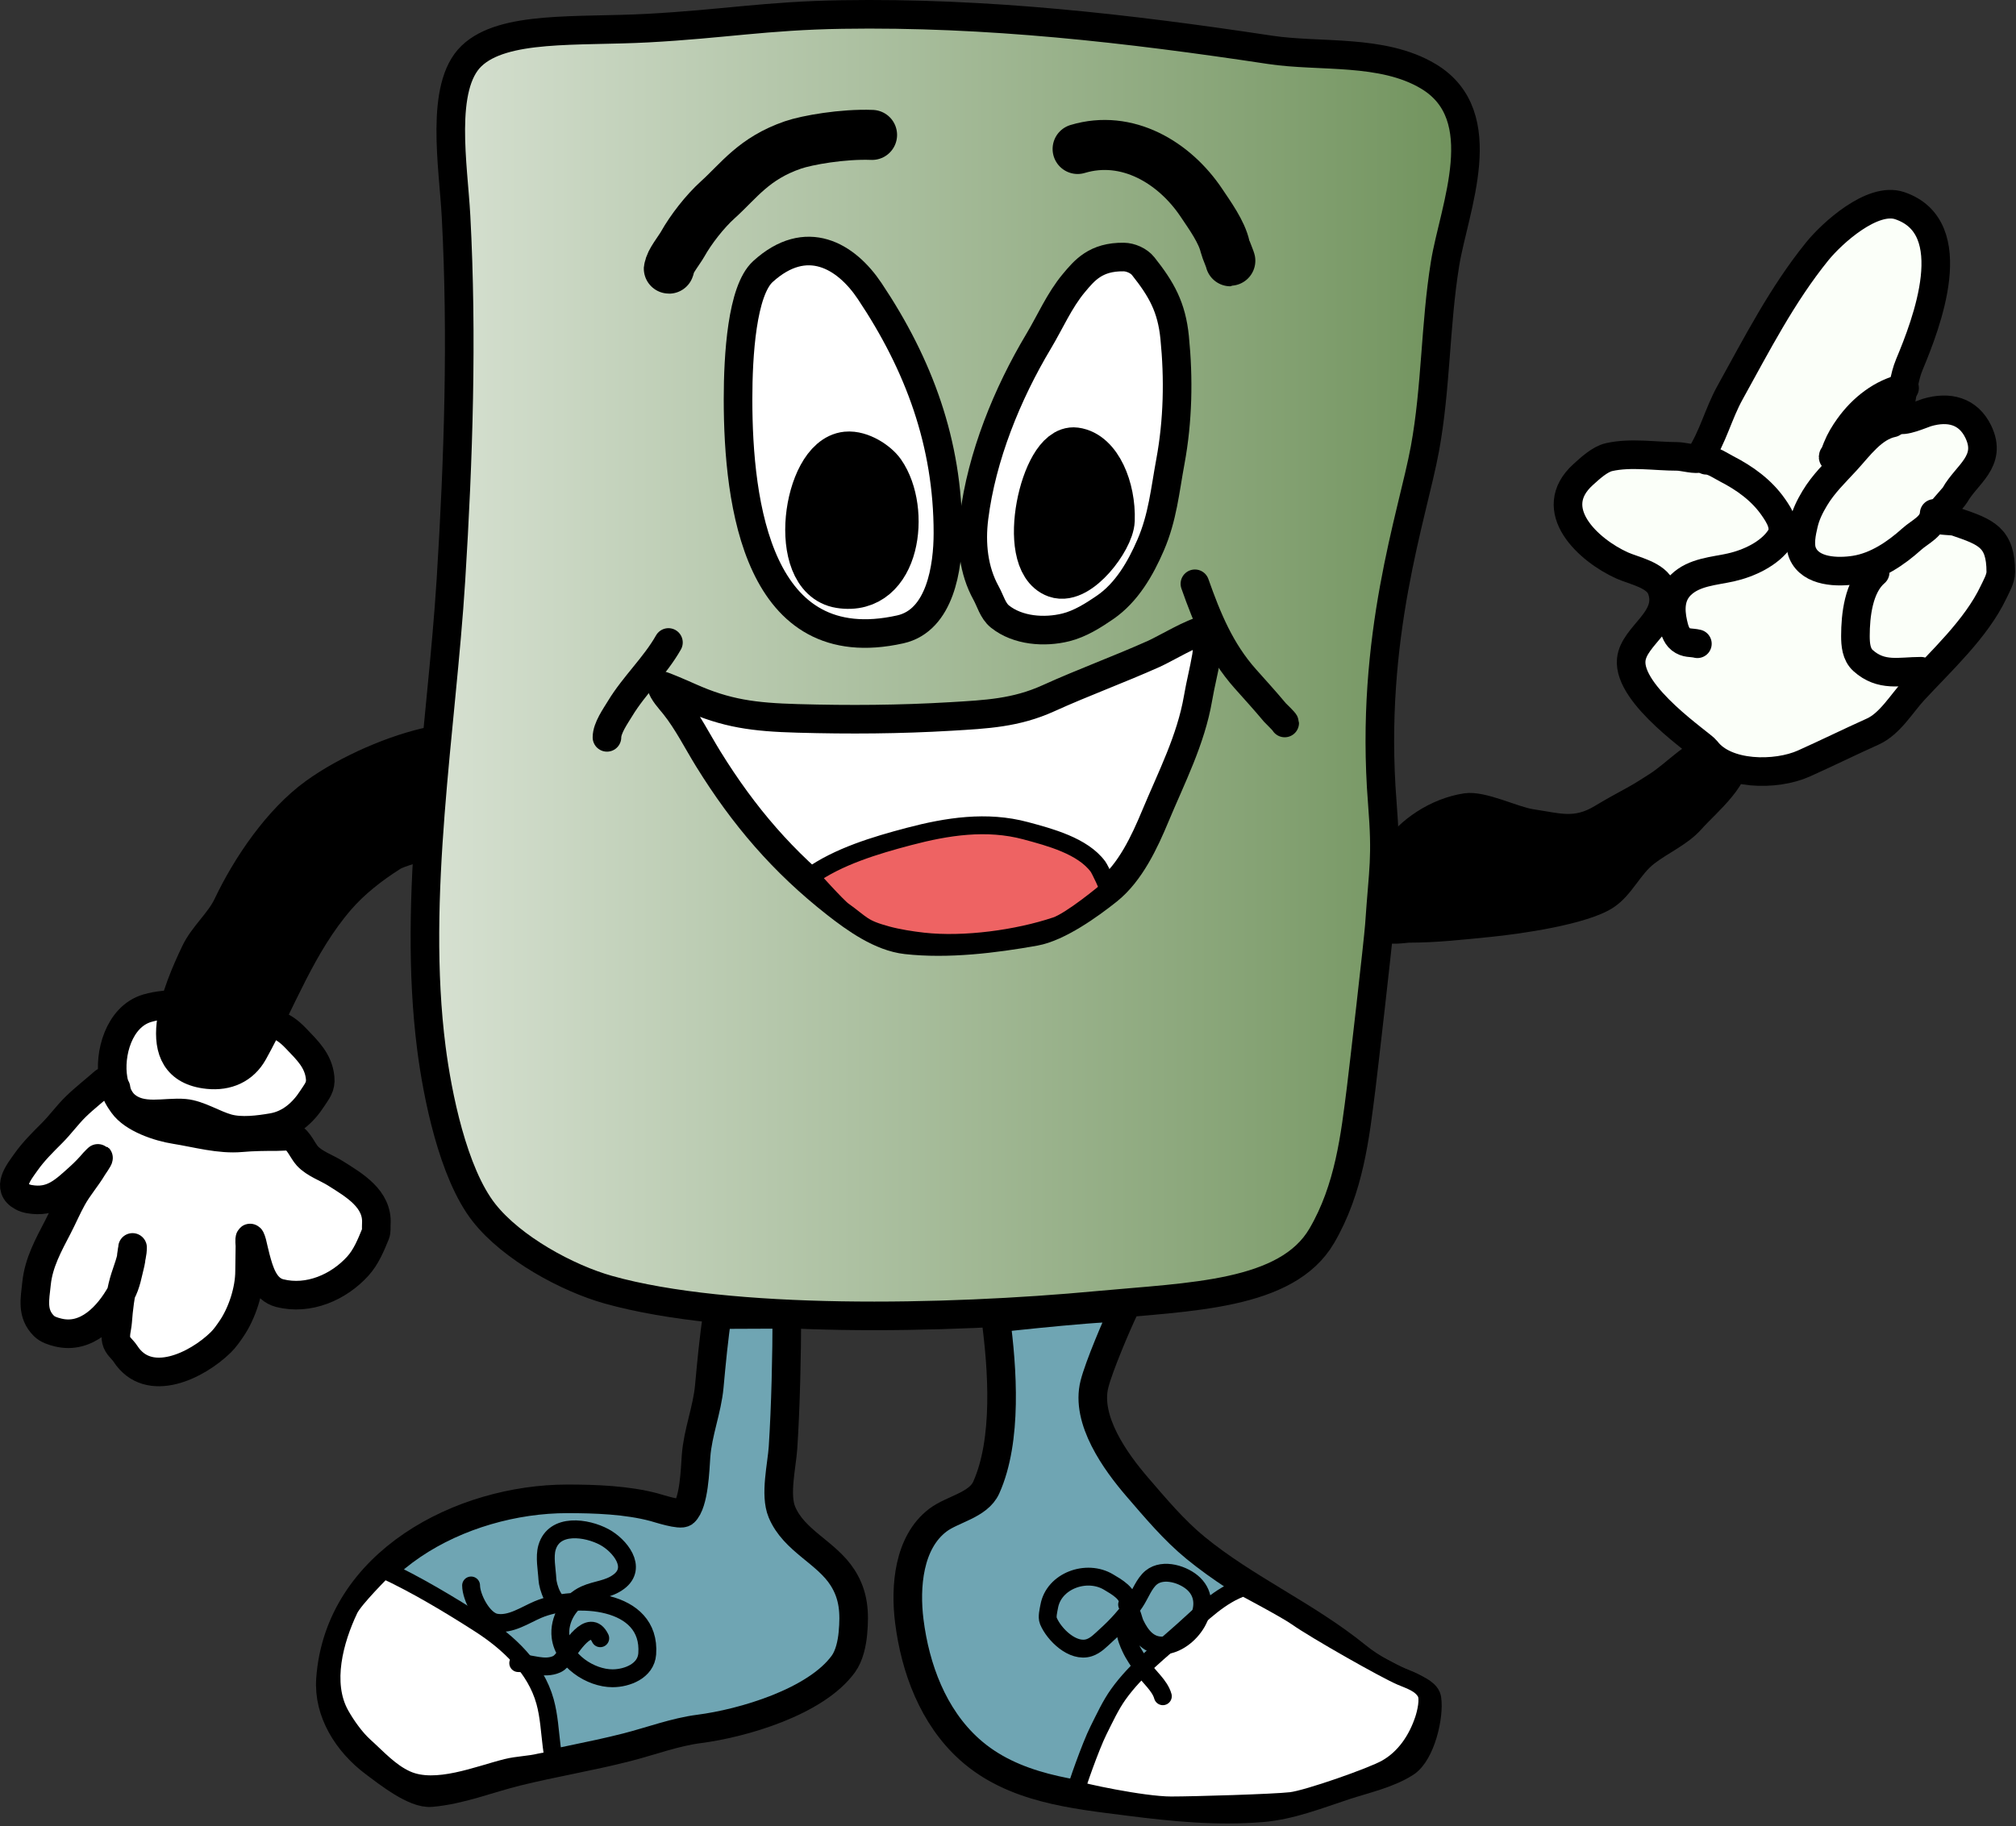 <?xml version="1.0" encoding="UTF-8" standalone="no"?>
<!DOCTYPE svg PUBLIC "-//W3C//DTD SVG 1.1//EN" "http://www.w3.org/Graphics/SVG/1.1/DTD/svg11.dtd">
<svg width="100%" height="100%" viewBox="0 0 564 511" version="1.1" xmlns="http://www.w3.org/2000/svg" xmlns:xlink="http://www.w3.org/1999/xlink" xml:space="preserve" xmlns:serif="http://www.serif.com/" style="fill-rule:evenodd;clip-rule:evenodd;stroke-linecap:round;stroke-linejoin:round;stroke-miterlimit:1.5;">
    <rect x="0" y="0" width="564" height="511" fill="#333333" stroke="none"/>
    <g transform="matrix(1,0,0,1,-398.852,-175.518)">
        <path d="M530.751,191.197C521.815,199.803 525.682,221.985 526.432,236.023C528.231,269.728 527.113,304.08 525.009,337.762C522.403,379.463 514.086,426.367 519.551,468.907C521.183,481.609 525.504,503.794 534.304,514.929C542.107,524.802 557.539,533.196 569.04,536.427C602.836,545.922 663.229,544.81 706.047,540.792C731.816,538.374 758.835,538.116 768.638,521.339C776.329,508.178 777.949,493.535 779.659,480.002C780.192,475.792 784.472,438.603 784.755,434.442C785.861,418.128 786.821,416.047 785.556,400C781.901,353.617 794.076,319.722 797.498,301.06C800.627,283.994 800.347,266.441 803.122,249.314C805.632,233.815 816.927,207.908 798.438,196.866C785.552,189.171 768.203,191.582 754.171,189.463C714.362,183.452 675.023,178.932 634.421,179.58C613.068,179.921 601.271,182.244 580.05,183.386C560.323,184.448 539.688,182.59 530.751,191.197Z" style="fill:url(#_Linear1);stroke:black;stroke-width:8px;"/>
        <path d="M642.82,213.272C634.625,212.953 624.617,214.729 620.687,216.083C609.729,219.858 605.607,226.073 599.655,231.437C596.056,234.68 592.146,239.705 589.803,243.886C588.973,245.369 586.119,248.949 586.119,250.423C586.119,250.56 585.857,250.694 586.021,250.694" style="fill:none;stroke:black;stroke-width:14px;"/>
        <path d="M700.33,217.208C714.179,213.04 727.438,220.978 735.007,232.332C737.301,235.773 740.675,240.408 741.575,244.514C741.696,245.066 743.207,248.632 743.068,248.632" style="fill:none;stroke:black;stroke-width:14px;"/>
        <path d="M605.327,287.239C605.327,316.677 610.897,360.522 650.711,351.64C661.96,349.131 664.047,334.115 664.047,324.679C664.047,299.585 655.982,277.637 642.152,256.963C635.534,247.069 624.433,240.454 612.295,251.5C606.419,256.848 605.327,274.957 605.327,287.239Z" style="fill:white;stroke:black;stroke-width:8px;"/>
        <path d="M713.231,247.446C705.385,247.338 702.246,251.179 699.282,254.723C695.219,259.583 692.671,265.569 689.414,271.016C680.602,285.756 673.508,303.221 671.349,320.361C670.437,327.598 671.189,335.115 674.725,341.494C675.9,343.615 676.614,346.462 678.583,348.038C683.599,352.054 691.072,352.568 697.057,351.077C701.006,350.093 704.727,347.748 708.038,345.468C714.083,341.306 717.947,334.565 720.761,328.04C724.119,320.255 724.772,312.827 726.288,304.636C728.396,293.248 728.626,281.457 727.475,269.948C726.628,261.473 723.803,256.464 718.683,250.017C717.432,248.44 715.129,247.472 713.231,247.446Z" style="fill:white;stroke:black;stroke-width:8px;"/>
        <path d="M736.36,359.201C736.655,357.482 737.006,351.698 736.028,351.844C732.607,352.356 724.868,357.052 721.703,358.47C711.713,362.944 702.095,366.413 692.155,370.921C683.04,375.054 674.798,375.418 664.911,376.009C650.562,376.867 636.402,376.955 621.971,376.55C609.801,376.209 602.075,375.214 591.78,370.597C589.285,369.478 584.335,367.35 583.855,367.348C584.25,369.157 586.341,371.351 587.51,372.816C591.226,377.472 593.892,382.873 597.012,387.918C606.88,403.877 617.965,416.828 632.735,428.404C638.212,432.697 645.26,437.726 652.401,438.526C663.974,439.821 676.98,438.237 688.367,436.199C694.907,435.028 703.628,428.822 708.814,424.67C715.063,419.666 719.045,411.144 722.045,403.938C726.544,393.131 732.002,382.625 734.015,370.921C734.746,366.67 735.631,363.453 736.36,359.201Z" style="fill:white;stroke:black;stroke-width:8px;"/>
        <path d="M625.528,420.793C633.347,415.19 643.792,412.066 653.099,409.608C663.82,406.777 674.907,405.056 685.81,407.992C692.516,409.799 701.744,412.225 706.036,418.037C706.525,418.698 709.235,424.237 708.858,424.578C708.089,425.275 698.5,433.208 694.293,434.621C683.521,438.239 668.616,440.293 657.075,438.995C653.901,438.639 650.046,438.028 647.011,437.201C639.995,435.289 640.182,434.282 634.687,430.347C633.03,429.161 625.528,420.793 625.528,420.793Z" style="fill:rgb(238,99,99);stroke:black;stroke-width:5px;"/>
        <path d="M585.858,355.306C582.138,361.889 576.281,367.271 572.353,373.75C570.999,375.985 568.657,379.253 568.657,381.859" style="fill:none;stroke:black;stroke-width:8px;"/>
        <path d="M733.14,338.884C736.573,348.6 740.262,357.623 747.242,365.465C750.032,368.6 752.854,371.692 755.541,374.917C755.735,375.15 758.263,377.548 758.263,377.834" style="fill:none;stroke:black;stroke-width:8px;"/>
        <path d="M599.547,543.394C598.561,549.702 597.866,557.157 597.284,563.504C596.687,570.011 594.065,576.369 593.58,582.993C593.323,586.498 593.061,596.204 590.257,598.745C589.239,599.668 583.108,597.636 581.889,597.309C574.296,595.27 565.388,594.952 557.553,594.952C528.059,594.952 493.63,612.664 491.31,645.428C490.664,654.547 496.003,663.156 503.638,668.863C507.561,671.795 514.858,677.576 519.481,677.162C527.753,676.422 535.458,673.271 543.435,671.299C553.661,668.771 564.1,667.065 574.288,664.456C580.846,662.777 587.701,660.201 594.409,659.34C606.72,657.76 627.085,651.755 634.78,641.175C636.474,638.846 637.206,635.363 637.463,632.55C637.983,626.863 637.727,621.952 634.589,617.027C630.024,609.864 620.976,606.749 617.596,598.631C615.573,593.769 617.587,585.613 617.916,580.522C618.647,569.215 618.98,554.659 618.98,543.314L599.547,543.394Z" style="fill:rgb(111,165,179);stroke:black;stroke-width:8px;"/>
        <path d="M506.203,614.716C515.105,618.815 524.843,624.673 533.072,629.957C541.09,635.105 548.724,642.232 551.34,651.681C552.467,655.751 552.664,660.025 553.187,664.176C553.241,664.607 553.724,667.353 553.32,667.708C552.513,668.417 550.934,668.44 549.923,668.687C546.881,669.43 543.695,669.442 540.623,670.201C532.638,672.175 520.776,677.198 512.594,673.525C507.947,671.439 504.507,667.519 500.82,664.206C498.295,661.936 495.709,658.303 494.049,655.322C489.127,646.479 492.458,634.434 496.534,625.86C497.946,622.891 506.203,614.716 506.203,614.716Z" style="fill:white;stroke:black;stroke-width:5px;"/>
        <path d="M713.37,541.788C714.079,540.296 677.425,544.394 677.425,544.394C679.322,558.555 680.722,578.509 674.768,591.79C672.554,596.729 665.333,597.83 661.29,600.873C652.985,607.123 652.043,619.648 653.24,629.158C654.899,642.33 659.861,655.865 670.041,665.031C682.254,676.027 699.185,677.671 714.564,679.635C726.96,681.219 739.182,682.445 751.804,681.417C759.851,680.762 767.489,677.696 775.057,675.208C780.586,673.391 787.122,671.986 792.047,668.826C796.325,666.081 798.798,655.619 798.052,650.889C797.795,649.261 794.223,647.792 792.942,647.267C787.818,645.165 782.689,642.487 778.377,638.99C764.211,627.499 747.361,620.177 733.279,608.634C727.264,603.703 722.106,597.53 717.055,591.675C710.969,584.62 702.471,572.87 705.045,562.815C706.328,557.802 711.179,546.397 713.37,541.788Z" style="fill:rgb(111,165,179);stroke:black;stroke-width:8px;"/>
        <path d="M761.653,628.006C758.693,625.91 746.815,619.632 746.815,619.632C740.224,621.866 734.944,627.201 729.93,631.716C723.575,637.437 716.751,642.615 711.727,649.642C709.516,652.735 707.887,656.326 706.187,659.704C703.959,664.132 699.745,676.163 699.954,676.352C700.488,676.836 718.479,680.746 726.468,680.746C732.854,680.746 755.225,680.083 760.004,679.529C764.653,678.991 782.655,672.685 786.715,670.388C791.933,667.435 795.311,662.309 797.169,656.735C797.756,654.973 798.76,650.928 797.762,649.138C796.351,646.607 793.345,645.724 790.837,644.656C786.313,642.728 766.746,631.612 761.653,628.006Z" style="fill:white;stroke:black;stroke-width:5px;"/>
        <path d="M635.757,303.293C624.887,304.399 620.348,336.557 633.961,338.721C649.47,341.187 652.224,318.174 645.181,308.087C643.574,305.785 639.264,302.937 635.757,303.293Z" style="stroke:black;stroke-width:14px;"/>
        <path d="M699.578,302.128C691.403,301.054 684.401,332.211 694.54,335.842C700.247,337.885 709.139,326.117 709.316,321.084C709.623,312.347 705.741,302.938 699.578,302.128Z" style="stroke:black;stroke-width:14px;"/>
        <g transform="matrix(1,0,0,1,-11.844,-4.649)">
            <path d="M568.687,629.052C565.724,629.93 563.948,624.182 563.839,622.106C563.696,619.372 562.959,615.864 563.736,613.212C565.761,606.299 574.815,607.615 579.782,610.298C584.076,612.618 589.127,618.814 583.811,622.788C580.85,625.001 577.628,624.925 574.376,626.383C569.917,628.383 566.924,633.429 567.524,638.252C568.347,644.878 575.898,649.812 582.055,649.812C586.136,649.812 591.416,647.77 591.765,642.994C592.912,627.34 571.477,626.21 561.154,630.598C557.572,632.12 553.484,634.998 549.377,634.224C545.673,633.525 542.49,627.026 542.49,623.841" style="fill:none;stroke:black;stroke-width:5px;"/>
        </g>
        <path d="M566.778,633.958C563.812,627.741 558.395,637.02 556.814,639.12C556.227,639.9 555.531,640.814 554.611,641.227C551.092,642.809 547.413,640.917 543.832,640.917" style="fill:none;stroke:black;stroke-width:5px;"/>
        <g transform="matrix(1,0,0,1,4,5.026)">
            <path d="M710.169,619.51C711.223,616.694 706.972,614.404 704.986,613.212C698.86,609.532 689.674,612.842 688.388,619.999C688.191,621.098 687.688,622.986 688.148,624.089C689.727,627.883 694.969,633.054 699.546,631.589C701.427,630.987 702.832,629.439 704.263,628.15C707.37,625.35 710.095,622.317 712.424,618.821C713.854,616.676 714.919,613.577 716.935,611.941C720.319,609.196 726.171,611.12 728.884,613.77C735.107,619.848 727.638,630.637 720.241,630.969C716.338,631.145 714.039,628.292 712.424,624.895C711.92,623.835 711.597,621.678 710.737,620.898C710.662,620.83 710.282,622.064 710.254,622.168C709.82,623.796 709.638,625.406 709.738,627.095C709.83,628.659 710.531,630.279 711.184,631.683C712.091,633.634 713.377,635.409 714.558,637.199C716.274,639.797 719.336,642.135 720.171,645.163" style="fill:none;stroke:black;stroke-width:5px;"/>
        </g>
        <path d="M787.911,413.148C791.956,406.904 800.195,401.291 808.834,400C813.876,399.246 822.636,403.723 827.336,404.426C834.978,405.568 839.499,407.292 846.222,403.249C849.15,401.487 852.128,399.838 855.136,398.208C857.408,396.977 859.614,395.547 861.77,394.161C866.898,390.862 872.015,384.892 877.688,383.616C880.561,382.97 884.336,382.7 885.351,386.269C887.304,393.133 877.213,401.116 873.044,405.835C869.523,409.82 864.247,412.02 860.075,415.251C855.698,418.64 853.528,424.233 848.947,427.322C842.347,431.773 823.846,434.396 815.64,435.214C808.209,435.954 800.646,436.807 793.164,436.807C792.06,436.807 786.605,437.753 786.605,436.276L787.911,413.148Z" style="stroke:black;stroke-width:5px;"/>
        <path d="M876.16,385.408C874.928,383.759 854.213,370.127 855.212,360.14C855.903,353.229 866.894,348.863 863.687,340.31C862.204,336.356 856.002,335.261 852.632,333.742C843.242,329.511 830.857,318.132 841.801,308.276C843.719,306.548 846.414,304.02 849.022,303.433C855.102,302.067 861.908,303.235 868.108,303.235C869.683,303.235 873.74,304.36 874.224,303.634C878.093,297.831 879.541,291.354 882.845,285.394C890.381,271.798 897.424,257.992 907.237,245.868C911.389,240.739 922.679,230.497 930.301,233.068C948.281,239.131 937.747,266.219 933.029,277.503C931.515,281.125 931.173,285.227 930.45,289.043C930.354,289.546 929.439,292.376 929.786,292.691C931.084,293.867 936.566,291.363 937.892,290.966C944.069,289.119 949.53,290.502 952.335,296.403C956.259,304.654 949.017,308.234 945.777,314.046C945.294,314.912 940.125,320.116 940.839,320.743C941.507,321.331 944.987,321.169 946.071,321.539C954.547,324.43 958.598,325.914 958.598,335.599C958.598,337.453 957.317,339.66 956.535,341.303C951.695,351.482 941.881,360.48 934.28,368.695C930.829,372.425 927.573,378.082 922.786,380.235C916.301,383.15 909.951,386.285 903.477,389.188C895.733,392.661 881.555,392.628 876.16,385.408Z" style="fill:rgb(251,255,249);stroke:black;stroke-width:8px;"/>
        <path d="M873.717,355.666C871.947,355.226 870.64,355.665 869.01,354.38C867.72,353.364 867.239,351.43 866.901,349.908C866.054,346.102 866.086,342.149 869.08,339.213C872.787,335.579 878.379,335.355 883.098,334.297C888.072,333.182 893.93,330.483 896.833,326.133C898.797,323.191 896.681,319.894 894.958,317.421C891.654,312.678 886.971,309.317 881.879,306.704C880.174,305.829 878.135,304.32 876.207,304.32" style="fill:none;stroke:black;stroke-width:8px;"/>
        <path d="M928.275,293.873C922.793,295.008 918.99,300.441 915.421,304.341C912.228,307.831 909.004,310.851 906.537,314.974C905.17,317.258 904.06,319.488 903.444,322.104C902.871,324.535 902.139,327.944 903.162,330.332C905.432,335.627 913,335.775 917.883,334.994C923.877,334.035 929.28,330.35 933.681,326.386C936.053,324.25 939.735,322.819 939.963,319.193" style="fill:none;stroke:black;stroke-width:8px;"/>
        <g transform="matrix(1,0,0,1,0,1)">
            <path d="M923.451,334.697C918.802,338.654 917.929,346.754 917.929,352.482C917.929,354.86 918.149,357.639 920.063,359.36C925.165,363.946 930.246,362.355 936.26,362.355" style="fill:none;stroke:black;stroke-width:8px;"/>
        </g>
        <g transform="matrix(1,0,0,1,1,2)">
            <path d="M930.684,282.081C924.354,283.431 918.882,287.74 915.113,293.011C913.789,294.863 912.689,296.676 911.821,298.82C911.625,299.303 910.44,302.542 910.744,301.155" style="fill:none;stroke:black;stroke-width:8px;"/>
        </g>
        <path d="M444.776,456.763C443.085,456.948 441.614,457.187 439.996,457.67C432.091,460.034 429.281,470.5 430.517,477.548C430.945,479.988 431.855,482.969 433.764,484.683C438.404,488.846 444.963,486.55 450.502,487.046C454.475,487.402 458.671,490.19 462.536,491.258C466.372,492.318 471.221,491.68 475.072,491.022C479.984,490.183 483.633,486.91 486.222,482.899C487.525,480.881 488.675,479.671 488.419,477.118C487.936,472.289 484.796,469.404 481.709,466.159C479.612,463.953 477.747,462.605 474.761,461.775C473.926,461.543 472.693,460.398 472.087,461.216L444.776,456.763Z" style="fill:white;stroke:black;stroke-width:8px;"/>
        <path d="M519.784,382.802C509.232,384.941 495.924,390.703 486.797,397.294C476.608,404.653 467.844,417.541 462.492,428.796C460.232,433.55 455.746,437.161 453.44,442.012C448.777,451.818 438.801,474.424 457.112,476.249C462.409,476.777 467.079,474.842 469.77,469.981C477.701,455.655 483.101,440.152 494.077,427.428C498.133,422.725 503.45,418.608 508.696,415.294C510.935,413.88 515.655,413.144 517.305,411.649C518.591,410.484 518.254,405.612 518.254,403.845C518.254,398.034 519.784,382.802 519.784,382.802Z" style="stroke:black;stroke-width:8px;"/>
        <path d="M427.953,478.312C425.353,480.62 422.545,482.775 420.058,485.198C417.69,487.506 415.759,490.231 413.421,492.569C410.83,495.16 408.236,497.71 406.115,500.713C404.123,503.534 400.483,507.945 405.064,510.405C405.677,510.735 406.339,510.949 407.022,511.071C413.416,512.218 416.742,508.852 421.109,504.926C422.55,503.63 423.975,502.154 425.216,500.67C425.317,500.55 426.375,499.5 426.41,499.532C426.565,499.672 424.927,502.001 424.811,502.197C423.052,505.151 420.78,507.708 419.104,510.728C417.633,513.376 416.458,516.148 415.068,518.829C412.424,523.931 409.678,528.83 409.076,534.666C408.622,539.065 407.651,543.072 411.129,546.551C412.169,547.591 413.705,548.055 415.092,548.398C423.069,550.37 429.185,543.756 432.714,537.418C434.197,534.753 434.62,531.74 435.364,528.843C435.593,527.951 435.538,526.974 435.722,526.071C435.786,525.754 435.769,525.384 435.865,525.082C435.914,524.93 435.937,524.45 435.937,524.61C435.937,527.761 434.318,531.196 433.478,534.215C432.476,537.814 432.039,541.698 431.759,545.411C431.635,547.053 430.983,548.958 431.377,550.612C431.762,552.232 433.068,552.996 433.931,554.33C440.418,564.346 453.998,557.666 460.626,551.149C461.758,550.037 462.719,548.652 463.611,547.345C466.582,542.992 468.672,536.522 468.672,531.228C468.672,528.884 468.768,526.558 468.768,524.223C468.768,523.915 468.579,522.181 468.816,521.966C468.961,521.834 469.352,523.204 469.365,523.256C469.717,524.647 469.998,526.06 470.368,527.446C471.397,531.305 472.789,536.302 477.149,537.396C485.197,539.415 493.62,535.735 498.973,529.81C501.28,527.257 502.619,523.962 503.891,520.849C504.228,520.026 504.074,518.909 504.131,518.034C504.587,510.972 497.891,507.141 492.717,503.873C490.211,502.29 486.868,501.202 484.837,498.994C483.576,497.623 482.309,494.432 480.587,493.772C479.368,493.305 477.656,493.579 476.361,493.579C473.059,493.579 469.645,493.606 466.357,493.901C460.225,494.452 453.883,492.595 447.876,491.645C443.228,490.91 436.098,488.55 433.263,484.554C432.603,483.624 430.749,480.998 431.305,479.998L427.953,478.312Z" style="fill:white;stroke:black;stroke-width:8px;"/>
    </g>
    <defs>
        <linearGradient id="_Linear1" x1="0" y1="0" x2="1" y2="0" gradientUnits="userSpaceOnUse" gradientTransform="matrix(291.106,0,0,364.234,517.728,361.635)"><stop offset="0" style="stop-color:rgb(215,225,210);stop-opacity:1"/><stop offset="1" style="stop-color:rgb(113,147,93);stop-opacity:1"/></linearGradient>
    </defs>
</svg>
